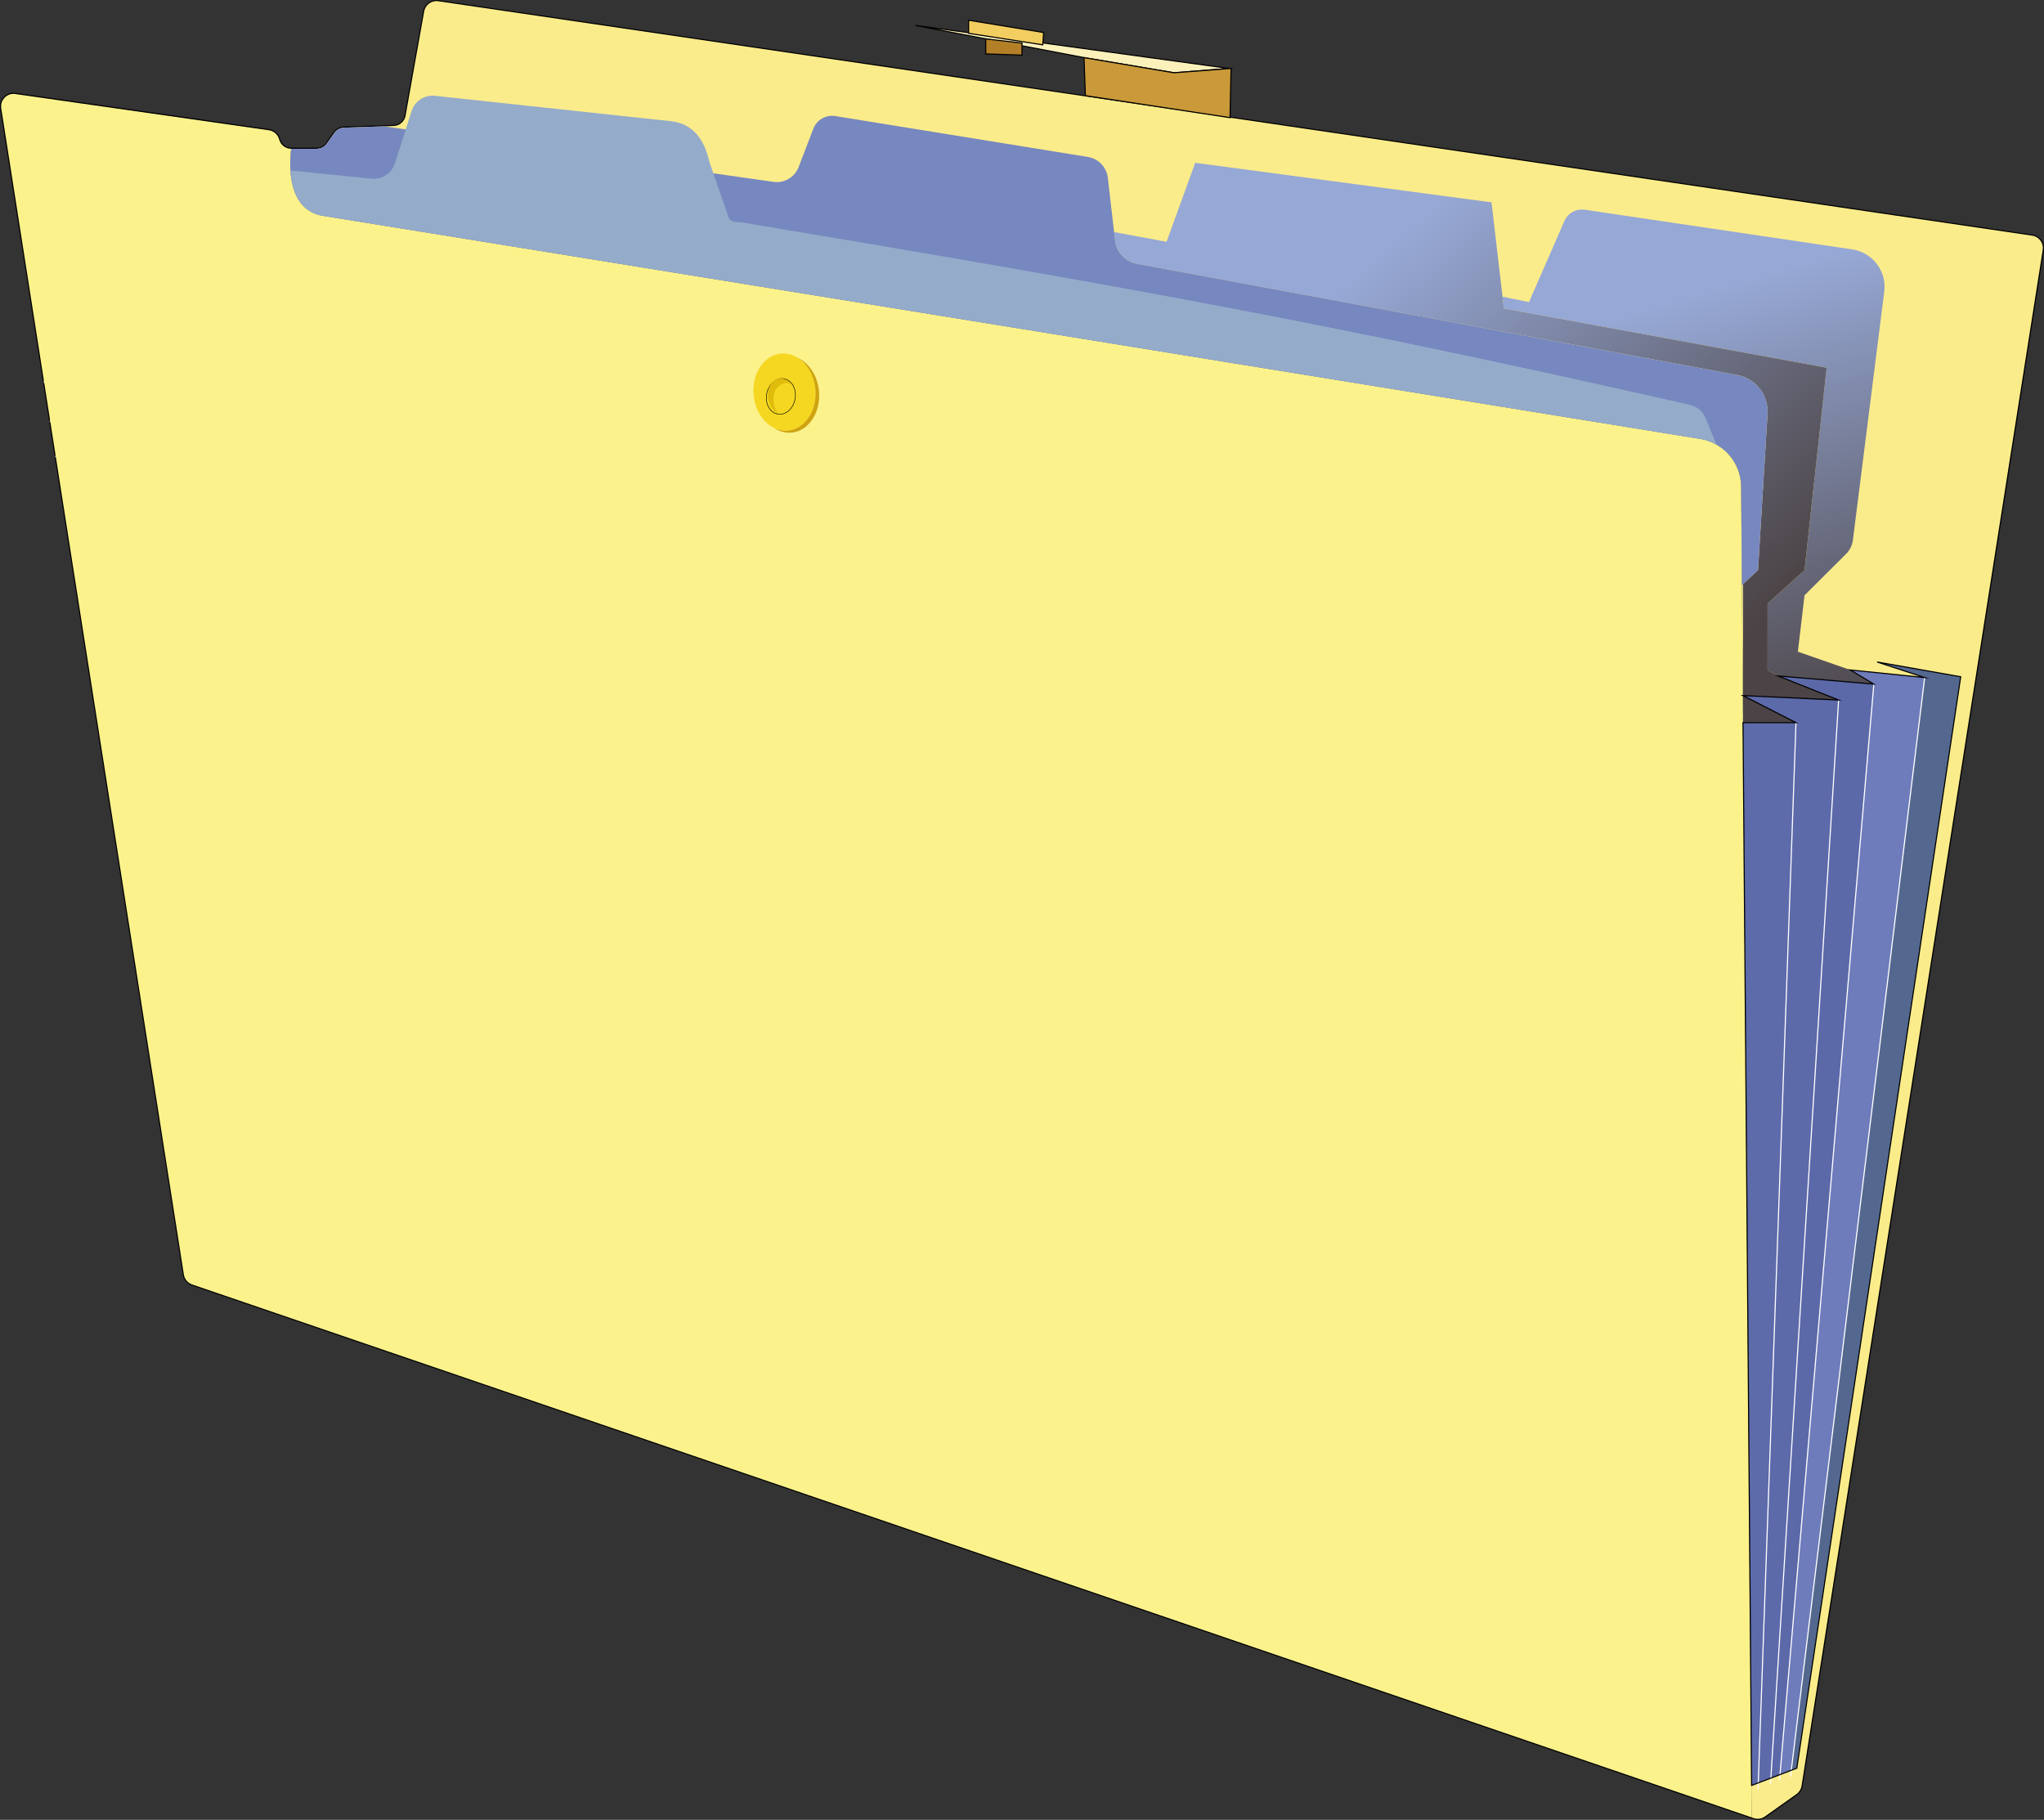 <?xml version="1.0" encoding="UTF-8"?><svg id="Layer_2" xmlns="http://www.w3.org/2000/svg" xmlns:xlink="http://www.w3.org/1999/xlink" viewBox="0 0 460.9 410.35"><rect x="0" y="0" width="460.9" height="410.35" fill="#333333" stroke="none"/><defs><style>.cls-1{fill:url(#linear-gradient-2);}.cls-2{stroke-width:.12px;}.cls-2,.cls-3,.cls-4,.cls-5,.cls-6{fill:none;stroke-miterlimit:10;}.cls-2,.cls-4,.cls-6{stroke:#000;}.cls-7{fill:#5c6aaa;}.cls-8{fill:#f2cd5f;}.cls-3,.cls-5{stroke:#fff;}.cls-9{fill:#fbf28c;}.cls-10{fill:#94abca;}.cls-4,.cls-5{stroke-width:.25px;}.cls-11{opacity:.75;}.cls-12{fill:#cfa310;}.cls-13{fill:#dfbb0b;}.cls-14{fill:#54688f;}.cls-15{fill:#5b69a9;}.cls-16{fill:#5d6bab;}.cls-17{fill:#fbec8b;}.cls-18{fill:#ca9939;}.cls-19{fill:#6e7cbc;}.cls-20{fill:#7787bf;}.cls-21{fill:#f5d721;}.cls-22{fill:url(#linear-gradient);}.cls-23{fill:#b48027;}.cls-6{stroke-width:.5px;}.cls-24{fill:#fdf1bb;}</style><linearGradient id="linear-gradient" x1="382.07" y1="66.65" x2="410.92" y2="165.9" gradientUnits="userSpaceOnUse"><stop offset="0" stop-color="#96a8d5"/><stop offset="1" stop-color="#4b4345"/></linearGradient><linearGradient id="linear-gradient-2" x1="316.93" y1="52.85" x2="395.54" y2="141.12" gradientUnits="userSpaceOnUse"><stop offset="0" stop-color="#96a8d5"/><stop offset="1" stop-color="#4b4345"/></linearGradient></defs><path class="cls-6" d="m3.45,21.19l57.18,8.17c1.12.16,2.04.98,2.32,2.08h0c.32,1.24,1.44,2.1,2.72,2.1h5.72c.91,0,1.76-.44,2.29-1.18l1.7-2.4c.51-.72,1.32-1.15,2.2-1.18l11.2-.37c1.32-.04,2.44-1.01,2.67-2.31l4.21-23.53c.27-1.49,1.67-2.5,3.17-2.28l359.43,52.86c1.54.23,2.6,1.67,2.36,3.21l-54.38,346.34c-.12.75-.53,1.41-1.15,1.85l-7.11,5.04c-.74.52-1.68.66-2.53.37L43.33,289.62c-.99-.34-1.7-1.19-1.86-2.22L.28,24.4c-.29-1.86,1.3-3.48,3.17-3.21Z"/><path class="cls-17" d="m460.61,56.35l-54.38,346.35c-.12.74-.53,1.41-1.15,1.85l-7.11,5.04c-.73.52-1.67.66-2.53.37l-.47-.16-2.36-300.07c-.04-5.36-3.94-9.91-9.23-10.77-51.42-8.34-302.14-48.98-310.55-50.3-9.37-1.48-7.16-15.11-7.16-15.11h5.72c.91,0,1.76-.44,2.29-1.19l1.7-2.4c.51-.72,1.32-1.15,2.2-1.18l11.2-.37c1.32-.05,2.43-1.01,2.67-2.31l4.2-23.53c.27-1.5,1.67-2.51,3.17-2.29l359.43,52.86c1.54.23,2.6,1.67,2.36,3.21Z"/><g class="cls-11"><g><line class="cls-3" x1="9.9" y1="85.83" x2="393.02" y2="161.37"/><line class="cls-3" x1="11.28" y1="94.65" x2="393.02" y2="169.27"/><line class="cls-3" x1="12.52" y1="102.58" x2="393.02" y2="178.15"/></g></g><g><path class="cls-9" d="m394.97,409.8L43.32,289.63c-.98-.34-1.7-1.19-1.86-2.22L.28,24.41c-.29-1.86,1.3-3.48,3.17-3.21l57.18,8.17c1.12.16,2.04.98,2.32,2.07.16.62.52,1.15,1,1.52.48.37,1.08.59,1.72.59,0,0-2.21,13.63,7.16,15.11,8.41,1.32,259.13,41.96,310.55,50.3,5.29.86,9.19,5.41,9.23,10.77l2.36,300.07Z"/><ellipse class="cls-21" cx="176.9" cy="88.41" rx="7" ry="8.72" transform="translate(-7.11 15.95) rotate(-5.06)"/><ellipse class="cls-2" cx="176.08" cy="89.39" rx="4.05" ry="3.25" transform="translate(56.87 246.82) rotate(-79.78)"/><path class="cls-12" d="m178.48,97.55c-1.36.12-2.68-.26-3.83-1,.94.44,1.96.64,3.01.55,3.85-.34,6.63-4.51,6.2-9.31-.27-3.09-1.81-5.7-3.91-7.07,2.51,1.18,4.42,4.04,4.73,7.52.42,4.8-2.35,8.97-6.2,9.31Z"/><path class="cls-13" d="m178.57,86.67c-.58-.28-1.22-.38-1.84-.23-1.74.42-2.72,2.58-2.18,4.83.19.8.56,1.5,1.02,2.06-1.05-.51-1.93-1.64-2.28-3.07-.54-2.25.44-4.41,2.18-4.83,1.11-.26,2.27.25,3.1,1.24Z"/></g><path class="cls-22" d="m406.9,134.23l-1.5,12.72,11.83,4.12,5.3,3.19-21.62-1.85-2.34-1.34v-14.98l8.33-7.52,4.99-45.65-72.78-13.36-.31-2.67,5.97,1.23,7.98-18.28c.79-1.79,2.68-2.84,4.62-2.55l60.27,8.94c4.61.68,7.82,4.92,7.24,9.53l-7.07,56c-.15,1.19-.7,2.31-1.55,3.16l-9.36,9.31Z"/><path class="cls-1" d="m414.59,157.85l-9.61,5.1h-11.95v-31.23l3.39-3.19,2.14-35.22c.25-4.23-2.68-7.98-6.84-8.75l-135.49-25.1c-2.56-.52-4.49-2.62-4.79-5.21l-.22-1.92h0s11.82,2.19,11.82,2.19l6.47-17.81,66.81,8.91,2.79,23.94,72.78,13.36-4.99,45.65-8.33,7.52v14.98l2.34,1.34,13.68,5.44Z"/><path class="cls-20" d="m398.56,93.31l-2.14,35.22-3.64,3.43-.17-22.23c-.04-5.36-3.94-9.91-9.23-10.77-51.42-8.34-302.14-48.98-310.55-50.3-9.37-1.48-7.16-15.11-7.16-15.11h5.72c.91,0,1.76-.44,2.29-1.19l1.7-2.4c.51-.72,1.32-1.15,2.2-1.18l8.98-.3h.02l87.85,12.53c2.42.34,4.76-1.03,5.64-3.32l3.33-8.67c.77-2,2.84-3.19,4.96-2.85l56.96,9.22c2.37.39,4.2,2.3,4.48,4.68l1.64,14.18c.3,2.59,2.23,4.69,4.79,5.21l135.49,25.1c4.16.77,7.09,4.52,6.84,8.75Z"/><path class="cls-10" d="m387.05,100.25c-1.11-.63-2.35-1.07-3.67-1.29-51.42-8.34-302.14-48.98-310.55-50.3-5.62-.89-7.08-6.15-7.34-10.22l18.32,1.84c2.34.23,4.52-1.2,5.23-3.43l3.77-11.82c.72-2.25,2.92-3.68,5.26-3.43l53.24,5.73c4.96.54,7.54,4.18,8.62,9.06l4.17,12.07c.43,1.95,1.98,1.45,3.95,1.81,84.57,14.15,131.37,22.48,212.82,40.97,1.67.31,3.06,1.43,3.7,2.99l2.48,6.02Z"/><g><polygon class="cls-16" points="404.98 162.95 396.47 402.02 394.97 402.59 393.03 162.95 404.98 162.95"/><polygon class="cls-7" points="414.59 157.85 399.3 400.94 396.47 402.02 404.98 162.95 393.03 156.85 414.59 157.85"/><polygon class="cls-15" points="422.53 154.26 401.37 400.15 399.3 400.94 414.59 157.85 400.91 152.41 422.53 154.26"/><polygon class="cls-19" points="433.99 152.78 403.91 399.18 401.37 400.15 422.53 154.26 417.23 151.07 433.99 152.78"/><polygon class="cls-14" points="442.12 152.6 405.16 398.71 403.91 399.18 433.99 152.78 423.27 149.27 442.12 152.6"/><line class="cls-5" x1="404.98" y1="162.94" x2="396.42" y2="403.44"/><line class="cls-5" x1="414.59" y1="157.84" x2="399.22" y2="402.36"/><line class="cls-5" x1="422.53" y1="154.26" x2="401.26" y2="401.38"/><line class="cls-5" x1="433.99" y1="152.78" x2="403.74" y2="400.6"/><polygon class="cls-4" points="442.12 152.6 405.16 398.71 403.91 399.18 401.37 400.15 399.3 400.94 396.47 402.02 394.97 402.59 393.03 162.95 404.98 162.95 393.03 156.85 414.59 157.85 400.91 152.41 422.53 154.26 417.23 151.07 433.99 152.78 423.27 149.27 442.12 152.6"/></g><g><polygon class="cls-24" points="206.39 5.73 244.75 13.05 264.71 16.41 277.07 15.43 206.39 5.73"/><polygon class="cls-4" points="206.39 5.73 244.75 13.05 264.71 16.41 277.07 15.43 206.39 5.73"/></g><g><polygon class="cls-8" points="218.41 7.51 218.41 4.56 235.33 7.33 235.14 10.11 218.41 7.51"/><polygon class="cls-4" points="218.41 7.51 218.41 4.56 235.33 7.33 235.14 10.11 218.41 7.51"/></g><g><polygon class="cls-23" points="222.27 8.77 230.45 9.72 230.45 12.43 222.27 12.15 222.27 8.77"/><polygon class="cls-4" points="222.27 8.77 230.45 9.72 230.45 12.43 222.27 12.15 222.27 8.77"/></g><g><polygon class="cls-18" points="244.43 12.99 264.71 16.41 277.59 15.43 277.36 26.53 244.74 21.57 244.43 12.99"/><polygon class="cls-4" points="244.43 12.99 264.71 16.41 277.59 15.43 277.36 26.53 244.74 21.57 244.43 12.99"/></g></svg>